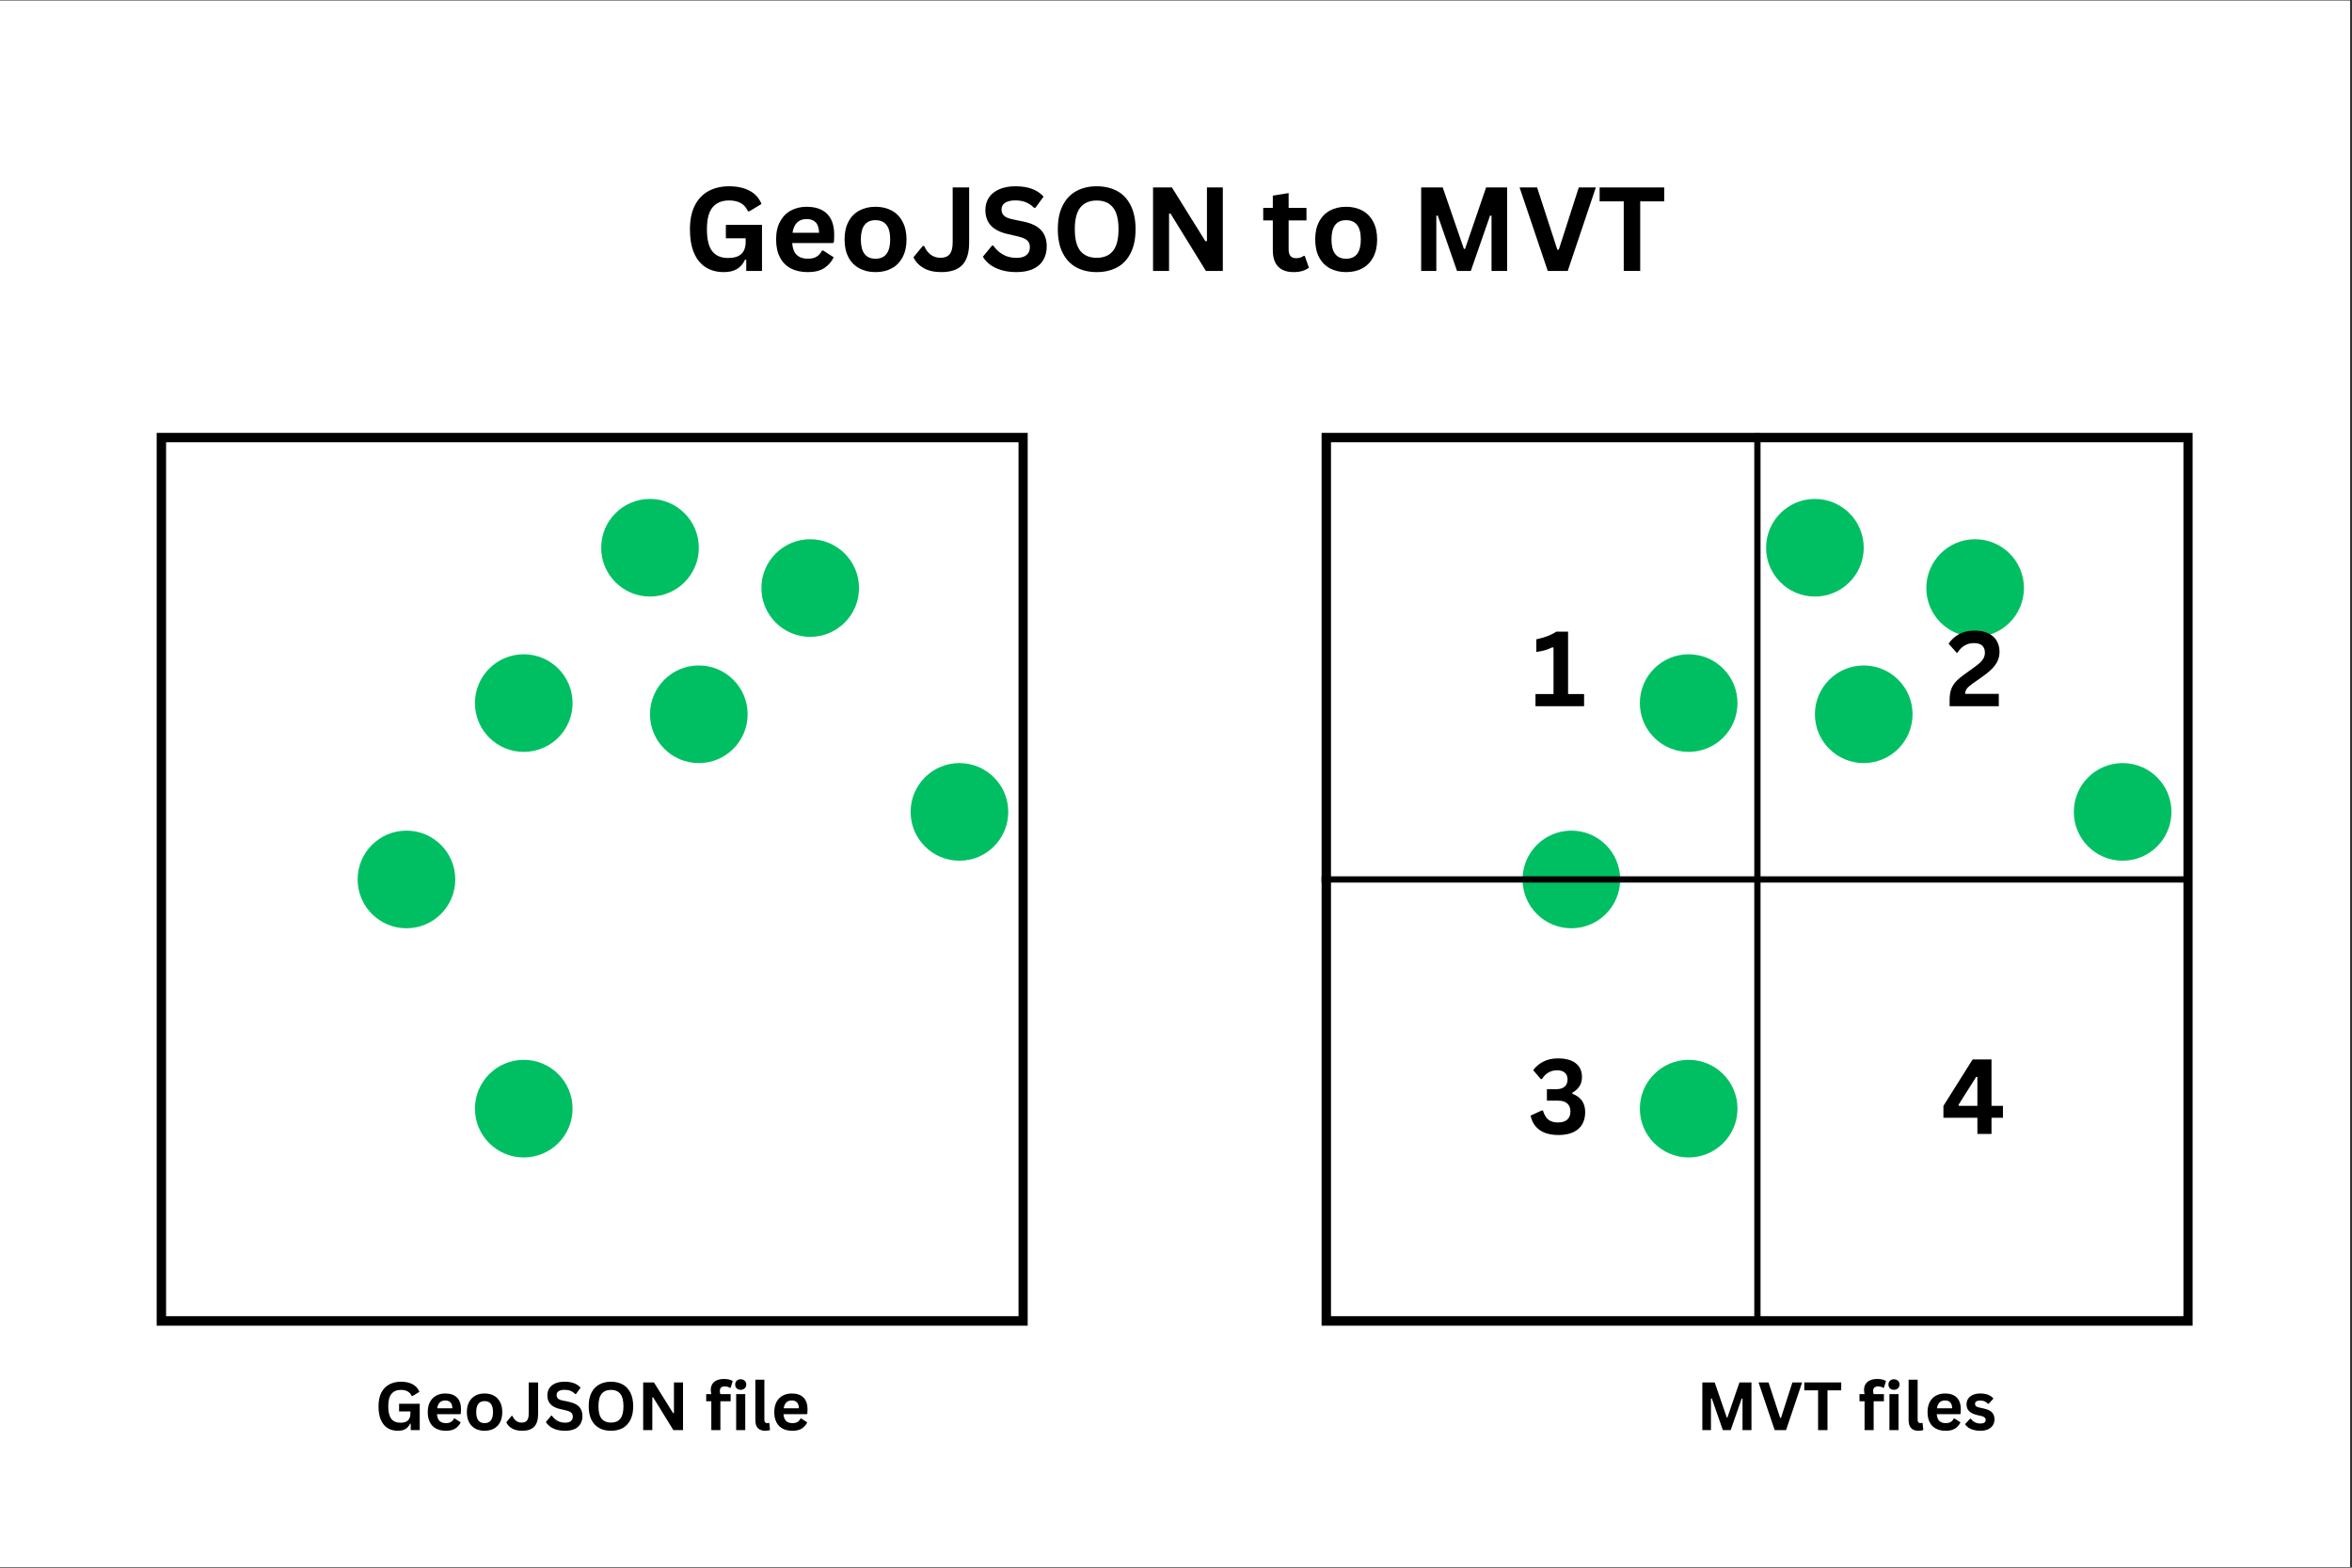 <svg xmlns="http://www.w3.org/2000/svg" xmlns:xlink="http://www.w3.org/1999/xlink" width="750" zoomAndPan="magnify" viewBox="0 0 562.5 375" height="500" preserveAspectRatio="xMidYMid meet" version="1.0"><rect x="0" y="0" width="562.5" height="375" fill="#333333" stroke="none"/><defs><g/><clipPath id="0b978404b3"><path d="M 0 0.168 L 562 0.168 L 562 374.832 L 0 374.832 Z M 0 0.168 " clip-rule="nonzero"/></clipPath><clipPath id="9278be17d7"><path d="M 37.465 103.547 L 245.934 103.547 L 245.934 317.191 L 37.465 317.191 Z M 37.465 103.547 " clip-rule="nonzero"/></clipPath><clipPath id="8fc70148d8"><path d="M 0.465 0.547 L 208.934 0.547 L 208.934 214 L 0.465 214 Z M 0.465 0.547 " clip-rule="nonzero"/></clipPath><clipPath id="67a5b48c29"><rect x="0" width="209" y="0" height="215"/></clipPath><clipPath id="59ea83e2d6"><path d="M 37.473 103.547 L 245.781 103.547 L 245.781 317.109 L 37.473 317.109 Z M 37.473 103.547 " clip-rule="nonzero"/></clipPath><clipPath id="a5f5a5c25b"><path d="M 113.586 156.508 L 136.938 156.508 L 136.938 179.859 L 113.586 179.859 Z M 113.586 156.508 " clip-rule="nonzero"/></clipPath><clipPath id="4aa7acbd2e"><path d="M 125.262 156.508 C 118.812 156.508 113.586 161.734 113.586 168.184 C 113.586 174.633 118.812 179.859 125.262 179.859 C 131.711 179.859 136.938 174.633 136.938 168.184 C 136.938 161.734 131.711 156.508 125.262 156.508 Z M 125.262 156.508 " clip-rule="nonzero"/></clipPath><clipPath id="2aabaad3a4"><path d="M 0.586 0.508 L 23.938 0.508 L 23.938 23.859 L 0.586 23.859 Z M 0.586 0.508 " clip-rule="nonzero"/></clipPath><clipPath id="f164b2eff2"><path d="M 12.262 0.508 C 5.812 0.508 0.586 5.734 0.586 12.184 C 0.586 18.633 5.812 23.859 12.262 23.859 C 18.711 23.859 23.938 18.633 23.938 12.184 C 23.938 5.734 18.711 0.508 12.262 0.508 Z M 12.262 0.508 " clip-rule="nonzero"/></clipPath><clipPath id="e0c5f70163"><rect x="0" width="24" y="0" height="24"/></clipPath><clipPath id="83d6848291"><path d="M 155.453 159.184 L 178.805 159.184 L 178.805 182.535 L 155.453 182.535 Z M 155.453 159.184 " clip-rule="nonzero"/></clipPath><clipPath id="c275d59831"><path d="M 167.129 159.184 C 160.68 159.184 155.453 164.41 155.453 170.859 C 155.453 177.309 160.68 182.535 167.129 182.535 C 173.578 182.535 178.805 177.309 178.805 170.859 C 178.805 164.41 173.578 159.184 167.129 159.184 Z M 167.129 159.184 " clip-rule="nonzero"/></clipPath><clipPath id="73d9a5cb16"><path d="M 0.453 0.184 L 23.805 0.184 L 23.805 23.535 L 0.453 23.535 Z M 0.453 0.184 " clip-rule="nonzero"/></clipPath><clipPath id="5a346ac1ba"><path d="M 12.129 0.184 C 5.68 0.184 0.453 5.41 0.453 11.859 C 0.453 18.309 5.68 23.535 12.129 23.535 C 18.578 23.535 23.805 18.309 23.805 11.859 C 23.805 5.41 18.578 0.184 12.129 0.184 Z M 12.129 0.184 " clip-rule="nonzero"/></clipPath><clipPath id="2b0390478d"><rect x="0" width="24" y="0" height="24"/></clipPath><clipPath id="87122a7065"><path d="M 85.531 198.691 L 108.883 198.691 L 108.883 222.047 L 85.531 222.047 Z M 85.531 198.691 " clip-rule="nonzero"/></clipPath><clipPath id="7f468576ff"><path d="M 97.207 198.691 C 90.758 198.691 85.531 203.922 85.531 210.367 C 85.531 216.816 90.758 222.047 97.207 222.047 C 103.656 222.047 108.883 216.816 108.883 210.367 C 108.883 203.922 103.656 198.691 97.207 198.691 Z M 97.207 198.691 " clip-rule="nonzero"/></clipPath><clipPath id="30e4f53b79"><path d="M 0.531 0.691 L 23.883 0.691 L 23.883 24.047 L 0.531 24.047 Z M 0.531 0.691 " clip-rule="nonzero"/></clipPath><clipPath id="578a000bb8"><path d="M 12.207 0.691 C 5.758 0.691 0.531 5.922 0.531 12.367 C 0.531 18.816 5.758 24.047 12.207 24.047 C 18.656 24.047 23.883 18.816 23.883 12.367 C 23.883 5.922 18.656 0.691 12.207 0.691 Z M 12.207 0.691 " clip-rule="nonzero"/></clipPath><clipPath id="88f6943de2"><rect x="0" width="24" y="0" height="25"/></clipPath><clipPath id="a7072fcf76"><path d="M 143.777 119.348 L 167.129 119.348 L 167.129 142.699 L 143.777 142.699 Z M 143.777 119.348 " clip-rule="nonzero"/></clipPath><clipPath id="7b050c31f5"><path d="M 155.453 119.348 C 149.004 119.348 143.777 124.574 143.777 131.023 C 143.777 137.473 149.004 142.699 155.453 142.699 C 161.902 142.699 167.129 137.473 167.129 131.023 C 167.129 124.574 161.902 119.348 155.453 119.348 Z M 155.453 119.348 " clip-rule="nonzero"/></clipPath><clipPath id="313cbe36c3"><path d="M 0.777 0.348 L 24.129 0.348 L 24.129 23.699 L 0.777 23.699 Z M 0.777 0.348 " clip-rule="nonzero"/></clipPath><clipPath id="1302ed839d"><path d="M 12.453 0.348 C 6.004 0.348 0.777 5.574 0.777 12.023 C 0.777 18.473 6.004 23.699 12.453 23.699 C 18.902 23.699 24.129 18.473 24.129 12.023 C 24.129 5.574 18.902 0.348 12.453 0.348 Z M 12.453 0.348 " clip-rule="nonzero"/></clipPath><clipPath id="d46b5c5a31"><rect x="0" width="25" y="0" height="24"/></clipPath><clipPath id="a0b25a6863"><path d="M 182.094 128.988 L 205.445 128.988 L 205.445 152.344 L 182.094 152.344 Z M 182.094 128.988 " clip-rule="nonzero"/></clipPath><clipPath id="7821bbfbab"><path d="M 193.77 128.988 C 187.32 128.988 182.094 134.219 182.094 140.668 C 182.094 147.113 187.32 152.344 193.77 152.344 C 200.215 152.344 205.445 147.113 205.445 140.668 C 205.445 134.219 200.215 128.988 193.77 128.988 Z M 193.77 128.988 " clip-rule="nonzero"/></clipPath><clipPath id="18b797df74"><path d="M 0.094 0.988 L 23.445 0.988 L 23.445 24.344 L 0.094 24.344 Z M 0.094 0.988 " clip-rule="nonzero"/></clipPath><clipPath id="686b4cc0d1"><path d="M 11.77 0.988 C 5.32 0.988 0.094 6.219 0.094 12.668 C 0.094 19.113 5.32 24.344 11.77 24.344 C 18.215 24.344 23.445 19.113 23.445 12.668 C 23.445 6.219 18.215 0.988 11.77 0.988 Z M 11.77 0.988 " clip-rule="nonzero"/></clipPath><clipPath id="b555b3224f"><rect x="0" width="24" y="0" height="25"/></clipPath><clipPath id="1433a1cccf"><path d="M 217.781 182.535 L 241.133 182.535 L 241.133 205.887 L 217.781 205.887 Z M 217.781 182.535 " clip-rule="nonzero"/></clipPath><clipPath id="eee35ac63d"><path d="M 229.457 182.535 C 223.008 182.535 217.781 187.762 217.781 194.211 C 217.781 200.66 223.008 205.887 229.457 205.887 C 235.902 205.887 241.133 200.66 241.133 194.211 C 241.133 187.762 235.902 182.535 229.457 182.535 Z M 229.457 182.535 " clip-rule="nonzero"/></clipPath><clipPath id="941235261d"><path d="M 0.781 0.535 L 24.133 0.535 L 24.133 23.887 L 0.781 23.887 Z M 0.781 0.535 " clip-rule="nonzero"/></clipPath><clipPath id="b11d32b270"><path d="M 12.457 0.535 C 6.008 0.535 0.781 5.762 0.781 12.211 C 0.781 18.66 6.008 23.887 12.457 23.887 C 18.902 23.887 24.133 18.66 24.133 12.211 C 24.133 5.762 18.902 0.535 12.457 0.535 Z M 12.457 0.535 " clip-rule="nonzero"/></clipPath><clipPath id="2fef1e9bca"><rect x="0" width="25" y="0" height="24"/></clipPath><clipPath id="fe00dcba65"><path d="M 113.586 253.52 L 136.938 253.52 L 136.938 276.871 L 113.586 276.871 Z M 113.586 253.52 " clip-rule="nonzero"/></clipPath><clipPath id="7fd1ac5c06"><path d="M 125.262 253.52 C 118.812 253.52 113.586 258.746 113.586 265.195 C 113.586 271.641 118.812 276.871 125.262 276.871 C 131.711 276.871 136.938 271.641 136.938 265.195 C 136.938 258.746 131.711 253.52 125.262 253.52 Z M 125.262 253.52 " clip-rule="nonzero"/></clipPath><clipPath id="20caafd7b0"><path d="M 0.586 0.52 L 23.938 0.52 L 23.938 23.871 L 0.586 23.871 Z M 0.586 0.52 " clip-rule="nonzero"/></clipPath><clipPath id="4de1082daa"><path d="M 12.262 0.52 C 5.812 0.52 0.586 5.746 0.586 12.195 C 0.586 18.641 5.812 23.871 12.262 23.871 C 18.711 23.871 23.938 18.641 23.938 12.195 C 23.938 5.746 18.711 0.52 12.262 0.52 Z M 12.262 0.52 " clip-rule="nonzero"/></clipPath><clipPath id="5f6b21de6a"><rect x="0" width="24" y="0" height="24"/></clipPath><clipPath id="799242db5f"><path d="M 316.066 103.547 L 524.535 103.547 L 524.535 317.191 L 316.066 317.191 Z M 316.066 103.547 " clip-rule="nonzero"/></clipPath><clipPath id="cb98793d45"><path d="M 0.066 0.547 L 208.535 0.547 L 208.535 214 L 0.066 214 Z M 0.066 0.547 " clip-rule="nonzero"/></clipPath><clipPath id="0985ad168e"><rect x="0" width="209" y="0" height="215"/></clipPath><clipPath id="3682562569"><path d="M 316.07 103.547 L 524.379 103.547 L 524.379 317.109 L 316.07 317.109 Z M 316.07 103.547 " clip-rule="nonzero"/></clipPath><clipPath id="19a772d9db"><path d="M 392.184 156.508 L 415.535 156.508 L 415.535 179.859 L 392.184 179.859 Z M 392.184 156.508 " clip-rule="nonzero"/></clipPath><clipPath id="ef80406cc8"><path d="M 403.859 156.508 C 397.414 156.508 392.184 161.734 392.184 168.184 C 392.184 174.633 397.414 179.859 403.859 179.859 C 410.309 179.859 415.535 174.633 415.535 168.184 C 415.535 161.734 410.309 156.508 403.859 156.508 Z M 403.859 156.508 " clip-rule="nonzero"/></clipPath><clipPath id="e912e00e1b"><path d="M 0.184 0.508 L 23.535 0.508 L 23.535 23.859 L 0.184 23.859 Z M 0.184 0.508 " clip-rule="nonzero"/></clipPath><clipPath id="ba95d4bdf8"><path d="M 11.859 0.508 C 5.414 0.508 0.184 5.734 0.184 12.184 C 0.184 18.633 5.414 23.859 11.859 23.859 C 18.309 23.859 23.535 18.633 23.535 12.184 C 23.535 5.734 18.309 0.508 11.859 0.508 Z M 11.859 0.508 " clip-rule="nonzero"/></clipPath><clipPath id="a3d841bc19"><rect x="0" width="24" y="0" height="24"/></clipPath><clipPath id="92b4d0935f"><path d="M 434.051 159.184 L 457.406 159.184 L 457.406 182.535 L 434.051 182.535 Z M 434.051 159.184 " clip-rule="nonzero"/></clipPath><clipPath id="4d6d46a49d"><path d="M 445.727 159.184 C 439.281 159.184 434.051 164.41 434.051 170.859 C 434.051 177.309 439.281 182.535 445.727 182.535 C 452.176 182.535 457.406 177.309 457.406 170.859 C 457.406 164.41 452.176 159.184 445.727 159.184 Z M 445.727 159.184 " clip-rule="nonzero"/></clipPath><clipPath id="2e1d6d7524"><path d="M 0.051 0.184 L 23.406 0.184 L 23.406 23.535 L 0.051 23.535 Z M 0.051 0.184 " clip-rule="nonzero"/></clipPath><clipPath id="8a018c4a9b"><path d="M 11.727 0.184 C 5.281 0.184 0.051 5.41 0.051 11.859 C 0.051 18.309 5.281 23.535 11.727 23.535 C 18.176 23.535 23.406 18.309 23.406 11.859 C 23.406 5.41 18.176 0.184 11.727 0.184 Z M 11.727 0.184 " clip-rule="nonzero"/></clipPath><clipPath id="719db959a2"><rect x="0" width="24" y="0" height="24"/></clipPath><clipPath id="7d0f052038"><path d="M 364.129 198.691 L 387.48 198.691 L 387.48 222.047 L 364.129 222.047 Z M 364.129 198.691 " clip-rule="nonzero"/></clipPath><clipPath id="a56bf34ca4"><path d="M 375.805 198.691 C 369.355 198.691 364.129 203.922 364.129 210.367 C 364.129 216.816 369.355 222.047 375.805 222.047 C 382.254 222.047 387.48 216.816 387.48 210.367 C 387.48 203.922 382.254 198.691 375.805 198.691 Z M 375.805 198.691 " clip-rule="nonzero"/></clipPath><clipPath id="ca5b77ba5b"><path d="M 0.129 0.691 L 23.48 0.691 L 23.48 24.047 L 0.129 24.047 Z M 0.129 0.691 " clip-rule="nonzero"/></clipPath><clipPath id="c3bcdb2a16"><path d="M 11.805 0.691 C 5.355 0.691 0.129 5.922 0.129 12.367 C 0.129 18.816 5.355 24.047 11.805 24.047 C 18.254 24.047 23.48 18.816 23.48 12.367 C 23.48 5.922 18.254 0.691 11.805 0.691 Z M 11.805 0.691 " clip-rule="nonzero"/></clipPath><clipPath id="95074be21f"><rect x="0" width="24" y="0" height="25"/></clipPath><clipPath id="0a7b275ffe"><path d="M 422.375 119.348 L 445.727 119.348 L 445.727 142.699 L 422.375 142.699 Z M 422.375 119.348 " clip-rule="nonzero"/></clipPath><clipPath id="2ed785aabb"><path d="M 434.051 119.348 C 427.605 119.348 422.375 124.574 422.375 131.023 C 422.375 137.473 427.605 142.699 434.051 142.699 C 440.5 142.699 445.727 137.473 445.727 131.023 C 445.727 124.574 440.5 119.348 434.051 119.348 Z M 434.051 119.348 " clip-rule="nonzero"/></clipPath><clipPath id="d0f00aafa0"><path d="M 0.375 0.348 L 23.727 0.348 L 23.727 23.699 L 0.375 23.699 Z M 0.375 0.348 " clip-rule="nonzero"/></clipPath><clipPath id="2d6367c9e4"><path d="M 12.051 0.348 C 5.605 0.348 0.375 5.574 0.375 12.023 C 0.375 18.473 5.605 23.699 12.051 23.699 C 18.5 23.699 23.727 18.473 23.727 12.023 C 23.727 5.574 18.5 0.348 12.051 0.348 Z M 12.051 0.348 " clip-rule="nonzero"/></clipPath><clipPath id="321d2b92b8"><rect x="0" width="24" y="0" height="24"/></clipPath><clipPath id="90423464bc"><path d="M 460.691 128.988 L 484.043 128.988 L 484.043 152.344 L 460.691 152.344 Z M 460.691 128.988 " clip-rule="nonzero"/></clipPath><clipPath id="49555712e9"><path d="M 472.367 128.988 C 465.918 128.988 460.691 134.219 460.691 140.668 C 460.691 147.113 465.918 152.344 472.367 152.344 C 478.816 152.344 484.043 147.113 484.043 140.668 C 484.043 134.219 478.816 128.988 472.367 128.988 Z M 472.367 128.988 " clip-rule="nonzero"/></clipPath><clipPath id="3690ed8d55"><path d="M 0.691 0.988 L 24.043 0.988 L 24.043 24.344 L 0.691 24.344 Z M 0.691 0.988 " clip-rule="nonzero"/></clipPath><clipPath id="6119a1426a"><path d="M 12.367 0.988 C 5.918 0.988 0.691 6.219 0.691 12.668 C 0.691 19.113 5.918 24.344 12.367 24.344 C 18.816 24.344 24.043 19.113 24.043 12.668 C 24.043 6.219 18.816 0.988 12.367 0.988 Z M 12.367 0.988 " clip-rule="nonzero"/></clipPath><clipPath id="775c687069"><rect x="0" width="25" y="0" height="25"/></clipPath><clipPath id="b89150b3a2"><path d="M 495.969 182.535 L 519.32 182.535 L 519.32 205.887 L 495.969 205.887 Z M 495.969 182.535 " clip-rule="nonzero"/></clipPath><clipPath id="b807b79459"><path d="M 507.645 182.535 C 501.195 182.535 495.969 187.762 495.969 194.211 C 495.969 200.66 501.195 205.887 507.645 205.887 C 514.094 205.887 519.32 200.66 519.32 194.211 C 519.32 187.762 514.094 182.535 507.645 182.535 Z M 507.645 182.535 " clip-rule="nonzero"/></clipPath><clipPath id="bd69b90cc2"><path d="M 0.969 0.535 L 24.32 0.535 L 24.32 23.887 L 0.969 23.887 Z M 0.969 0.535 " clip-rule="nonzero"/></clipPath><clipPath id="e716c8e4ef"><path d="M 12.645 0.535 C 6.195 0.535 0.969 5.762 0.969 12.211 C 0.969 18.66 6.195 23.887 12.645 23.887 C 19.094 23.887 24.32 18.66 24.32 12.211 C 24.32 5.762 19.094 0.535 12.645 0.535 Z M 12.645 0.535 " clip-rule="nonzero"/></clipPath><clipPath id="a3db7b5178"><rect x="0" width="25" y="0" height="24"/></clipPath><clipPath id="ed67195431"><path d="M 392.184 253.52 L 415.535 253.52 L 415.535 276.871 L 392.184 276.871 Z M 392.184 253.52 " clip-rule="nonzero"/></clipPath><clipPath id="9e7a51d734"><path d="M 403.859 253.52 C 397.414 253.52 392.184 258.746 392.184 265.195 C 392.184 271.641 397.414 276.871 403.859 276.871 C 410.309 276.871 415.535 271.641 415.535 265.195 C 415.535 258.746 410.309 253.52 403.859 253.52 Z M 403.859 253.52 " clip-rule="nonzero"/></clipPath><clipPath id="2857816602"><path d="M 0.184 0.52 L 23.535 0.52 L 23.535 23.871 L 0.184 23.871 Z M 0.184 0.52 " clip-rule="nonzero"/></clipPath><clipPath id="6e36a913ee"><path d="M 11.859 0.52 C 5.414 0.52 0.184 5.746 0.184 12.195 C 0.184 18.641 5.414 23.871 11.859 23.871 C 18.309 23.871 23.535 18.641 23.535 12.195 C 23.535 5.746 18.309 0.52 11.859 0.52 Z M 11.859 0.52 " clip-rule="nonzero"/></clipPath><clipPath id="da0bf3f0aa"><rect x="0" width="24" y="0" height="24"/></clipPath></defs><g clip-path="url(#0b978404b3)"><path fill="#ffffff" d="M 0 0.168 L 562 0.168 L 562 374.832 L 0 374.832 Z M 0 0.168 " fill-opacity="1" fill-rule="nonzero"/><path fill="#ffffff" d="M 0 0.168 L 562 0.168 L 562 374.832 L 0 374.832 Z M 0 0.168 " fill-opacity="1" fill-rule="nonzero"/></g><g clip-path="url(#9278be17d7)"><g transform="matrix(1, 0, 0, 1, 37, 103)"><g clip-path="url(#67a5b48c29)"><g clip-path="url(#8fc70148d8)"><path fill="#ffffff" d="M 0.465 0.547 L 208.934 0.547 L 208.934 213.902 L 0.465 213.902 Z M 0.465 0.547 " fill-opacity="1" fill-rule="nonzero"/></g></g></g></g><g clip-path="url(#59ea83e2d6)"><path stroke-linecap="butt" transform="matrix(0.749, 0, 0, 0.749, 37.471, 103.548)" fill="none" stroke-linejoin="miter" d="M 0.002 -0.002 L 278.192 -0.002 L 278.192 285.095 L 0.002 285.095 Z M 0.002 -0.002 " stroke="#000000" stroke-width="6" stroke-opacity="1" stroke-miterlimit="4"/></g><g fill="#000000" fill-opacity="1"><g transform="translate(405.644, 342.093)"><g><path d="M 3.547 0 L 1.484 0 L 1.484 -11.406 L 4.438 -11.406 L 7.328 -3.016 L 7.484 -3.016 L 10.359 -11.406 L 13.234 -11.406 L 13.234 0 L 11.094 0 L 11.094 -7.547 L 10.906 -7.578 L 8.266 0 L 6.391 0 L 3.75 -7.578 L 3.547 -7.547 Z M 3.547 0 "/></g></g></g><g fill="#000000" fill-opacity="1"><g transform="translate(420.369, 342.093)"><g><path d="M 6.781 0 L 4.062 0 L 0.203 -11.406 L 2.594 -11.406 L 5.375 -2.906 L 5.562 -2.906 L 8.297 -11.406 L 10.625 -11.406 Z M 6.781 0 "/></g></g></g><g fill="#000000" fill-opacity="1"><g transform="translate(431.201, 342.093)"><g><path d="M 9.141 -11.406 L 9.141 -9.516 L 5.859 -9.516 L 5.859 0 L 3.609 0 L 3.609 -9.516 L 0.312 -9.516 L 0.312 -11.406 Z M 9.141 -11.406 "/></g></g></g><g fill="#000000" fill-opacity="1"><g transform="translate(440.659, 342.093)"><g/></g></g><g fill="#000000" fill-opacity="1"><g transform="translate(444.428, 342.093)"><g><path d="M 1.5 0 L 1.5 -6.906 L 0.281 -6.906 L 0.281 -8.609 L 1.5 -8.609 C 1.414 -8.973 1.375 -9.316 1.375 -9.641 C 1.375 -10.18 1.5 -10.645 1.75 -11.031 C 2 -11.426 2.359 -11.723 2.828 -11.922 C 3.297 -12.129 3.852 -12.234 4.5 -12.234 C 5.445 -12.234 6.156 -12.066 6.625 -11.734 L 6.125 -10.141 L 5.953 -10.109 C 5.629 -10.336 5.219 -10.453 4.719 -10.453 C 4.32 -10.453 4.023 -10.359 3.828 -10.172 C 3.641 -9.984 3.547 -9.723 3.547 -9.391 C 3.547 -9.254 3.551 -9.125 3.562 -9 C 3.582 -8.883 3.617 -8.754 3.672 -8.609 L 6.125 -8.609 L 6.125 -6.906 L 3.672 -6.906 L 3.672 0 Z M 1.5 0 "/></g></g></g><g fill="#000000" fill-opacity="1"><g transform="translate(450.639, 342.093)"><g><path d="M 2.312 -9.641 C 1.926 -9.641 1.609 -9.754 1.359 -9.984 C 1.117 -10.223 1 -10.531 1 -10.906 C 1 -11.281 1.117 -11.582 1.359 -11.812 C 1.609 -12.051 1.926 -12.172 2.312 -12.172 C 2.57 -12.172 2.801 -12.113 3 -12 C 3.207 -11.895 3.367 -11.75 3.484 -11.562 C 3.598 -11.375 3.656 -11.156 3.656 -10.906 C 3.656 -10.664 3.598 -10.445 3.484 -10.25 C 3.367 -10.062 3.207 -9.91 3 -9.797 C 2.801 -9.691 2.57 -9.641 2.312 -9.641 Z M 1.234 0 L 1.234 -8.609 L 3.406 -8.609 L 3.406 0 Z M 1.234 0 "/></g></g></g><g fill="#000000" fill-opacity="1"><g transform="translate(455.275, 342.093)"><g><path d="M 3.578 0.156 C 2.797 0.156 2.203 -0.051 1.797 -0.469 C 1.391 -0.883 1.188 -1.52 1.188 -2.375 L 1.188 -12.062 L 3.344 -12.062 L 3.344 -2.453 C 3.344 -1.93 3.562 -1.672 4 -1.672 C 4.125 -1.672 4.258 -1.691 4.406 -1.734 L 4.516 -1.703 L 4.703 -0.031 C 4.586 0.02 4.43 0.062 4.234 0.094 C 4.035 0.133 3.816 0.156 3.578 0.156 Z M 3.578 0.156 "/></g></g></g><g fill="#000000" fill-opacity="1"><g transform="translate(460.222, 342.093)"><g><path d="M 8.5 -3.812 L 2.969 -3.812 C 3.031 -3.062 3.242 -2.516 3.609 -2.172 C 3.973 -1.836 4.473 -1.672 5.109 -1.672 C 5.598 -1.672 5.992 -1.758 6.297 -1.938 C 6.609 -2.125 6.859 -2.406 7.047 -2.781 L 7.219 -2.781 L 8.641 -1.859 C 8.359 -1.254 7.938 -0.766 7.375 -0.391 C 6.812 -0.023 6.055 0.156 5.109 0.156 C 4.211 0.156 3.441 -0.008 2.797 -0.344 C 2.148 -0.676 1.648 -1.176 1.297 -1.844 C 0.941 -2.52 0.766 -3.336 0.766 -4.297 C 0.766 -5.273 0.945 -6.098 1.312 -6.766 C 1.688 -7.441 2.188 -7.941 2.812 -8.266 C 3.445 -8.598 4.16 -8.766 4.953 -8.766 C 6.172 -8.766 7.102 -8.441 7.75 -7.797 C 8.395 -7.16 8.719 -6.219 8.719 -4.969 C 8.719 -4.508 8.703 -4.156 8.672 -3.906 Z M 6.656 -5.219 C 6.633 -5.875 6.477 -6.348 6.188 -6.641 C 5.906 -6.941 5.492 -7.094 4.953 -7.094 C 3.859 -7.094 3.211 -6.469 3.016 -5.219 Z M 6.656 -5.219 "/></g></g></g><g fill="#000000" fill-opacity="1"><g transform="translate(469.579, 342.093)"><g><path d="M 4.031 0.156 C 3.438 0.156 2.895 0.086 2.406 -0.047 C 1.914 -0.18 1.5 -0.367 1.156 -0.609 C 0.812 -0.848 0.555 -1.125 0.391 -1.438 L 1.594 -2.734 L 1.75 -2.734 C 2.039 -2.348 2.379 -2.055 2.766 -1.859 C 3.16 -1.672 3.586 -1.578 4.047 -1.578 C 4.461 -1.578 4.773 -1.648 4.984 -1.797 C 5.203 -1.953 5.312 -2.172 5.312 -2.453 C 5.312 -2.672 5.234 -2.852 5.078 -3 C 4.93 -3.156 4.688 -3.273 4.344 -3.359 L 3.203 -3.625 C 2.348 -3.832 1.723 -4.145 1.328 -4.562 C 0.93 -4.977 0.734 -5.508 0.734 -6.156 C 0.734 -6.695 0.867 -7.16 1.141 -7.547 C 1.422 -7.941 1.805 -8.242 2.297 -8.453 C 2.797 -8.66 3.379 -8.766 4.047 -8.766 C 4.816 -8.766 5.457 -8.648 5.969 -8.422 C 6.477 -8.203 6.879 -7.91 7.172 -7.547 L 6.016 -6.297 L 5.859 -6.297 C 5.617 -6.566 5.348 -6.766 5.047 -6.891 C 4.742 -7.016 4.41 -7.078 4.047 -7.078 C 3.191 -7.078 2.766 -6.812 2.766 -6.281 C 2.766 -6.051 2.844 -5.863 3 -5.719 C 3.156 -5.582 3.438 -5.473 3.844 -5.391 L 4.906 -5.156 C 5.781 -4.969 6.414 -4.664 6.812 -4.25 C 7.219 -3.832 7.422 -3.273 7.422 -2.578 C 7.422 -2.035 7.285 -1.555 7.016 -1.141 C 6.742 -0.723 6.352 -0.398 5.844 -0.172 C 5.332 0.047 4.727 0.156 4.031 0.156 Z M 4.031 0.156 "/></g></g></g><g fill="#000000" fill-opacity="1"><g transform="translate(89.634, 342.093)"><g><path d="M 5.547 0.156 C 4.586 0.156 3.758 -0.055 3.062 -0.484 C 2.375 -0.922 1.836 -1.578 1.453 -2.453 C 1.078 -3.328 0.891 -4.41 0.891 -5.703 C 0.891 -7.004 1.113 -8.094 1.562 -8.969 C 2.02 -9.844 2.648 -10.492 3.453 -10.922 C 4.266 -11.359 5.203 -11.578 6.266 -11.578 C 7.359 -11.578 8.285 -11.375 9.047 -10.969 C 9.816 -10.562 10.359 -9.957 10.672 -9.156 L 9.031 -8.156 L 8.828 -8.156 C 8.598 -8.664 8.27 -9.035 7.844 -9.266 C 7.426 -9.504 6.898 -9.625 6.266 -9.625 C 5.273 -9.625 4.52 -9.312 4 -8.688 C 3.477 -8.07 3.219 -7.078 3.219 -5.703 C 3.219 -4.328 3.461 -3.328 3.953 -2.703 C 4.441 -2.078 5.16 -1.766 6.109 -1.766 C 6.93 -1.766 7.535 -1.945 7.922 -2.312 C 8.316 -2.688 8.516 -3.238 8.516 -3.969 L 8.516 -4.469 L 5.812 -4.469 L 5.812 -6.297 L 10.75 -6.297 L 10.75 0 L 8.594 0 L 8.594 -1.531 L 8.438 -1.547 C 8.195 -1.004 7.836 -0.582 7.359 -0.281 C 6.891 0.008 6.285 0.156 5.547 0.156 Z M 5.547 0.156 "/></g></g></g><g fill="#000000" fill-opacity="1"><g transform="translate(101.535, 342.093)"><g><path d="M 8.5 -3.812 L 2.969 -3.812 C 3.031 -3.062 3.242 -2.516 3.609 -2.172 C 3.973 -1.836 4.473 -1.672 5.109 -1.672 C 5.598 -1.672 5.992 -1.758 6.297 -1.938 C 6.609 -2.125 6.859 -2.406 7.047 -2.781 L 7.219 -2.781 L 8.641 -1.859 C 8.359 -1.254 7.938 -0.766 7.375 -0.391 C 6.812 -0.023 6.055 0.156 5.109 0.156 C 4.211 0.156 3.441 -0.008 2.797 -0.344 C 2.148 -0.676 1.648 -1.176 1.297 -1.844 C 0.941 -2.52 0.766 -3.336 0.766 -4.297 C 0.766 -5.273 0.945 -6.098 1.312 -6.766 C 1.688 -7.441 2.188 -7.941 2.812 -8.266 C 3.445 -8.598 4.16 -8.766 4.953 -8.766 C 6.172 -8.766 7.102 -8.441 7.75 -7.797 C 8.395 -7.16 8.719 -6.219 8.719 -4.969 C 8.719 -4.508 8.703 -4.156 8.672 -3.906 Z M 6.656 -5.219 C 6.633 -5.875 6.477 -6.348 6.188 -6.641 C 5.906 -6.941 5.492 -7.094 4.953 -7.094 C 3.859 -7.094 3.211 -6.469 3.016 -5.219 Z M 6.656 -5.219 "/></g></g></g><g fill="#000000" fill-opacity="1"><g transform="translate(110.891, 342.093)"><g><path d="M 5 0.156 C 4.156 0.156 3.414 -0.016 2.781 -0.359 C 2.145 -0.703 1.648 -1.207 1.297 -1.875 C 0.941 -2.539 0.766 -3.348 0.766 -4.297 C 0.766 -5.242 0.941 -6.051 1.297 -6.719 C 1.648 -7.395 2.145 -7.906 2.781 -8.25 C 3.414 -8.594 4.156 -8.766 5 -8.766 C 5.844 -8.766 6.582 -8.594 7.219 -8.25 C 7.852 -7.906 8.348 -7.395 8.703 -6.719 C 9.055 -6.051 9.234 -5.242 9.234 -4.297 C 9.234 -3.348 9.055 -2.539 8.703 -1.875 C 8.348 -1.207 7.852 -0.703 7.219 -0.359 C 6.582 -0.016 5.844 0.156 5 0.156 Z M 5 -1.672 C 6.344 -1.672 7.016 -2.547 7.016 -4.297 C 7.016 -5.211 6.844 -5.879 6.5 -6.297 C 6.156 -6.723 5.656 -6.938 5 -6.938 C 3.664 -6.938 3 -6.055 3 -4.297 C 3 -2.547 3.664 -1.672 5 -1.672 Z M 5 -1.672 "/></g></g></g><g fill="#000000" fill-opacity="1"><g transform="translate(120.895, 342.093)"><g><path d="M 4 0.156 C 3.031 0.156 2.223 -0.023 1.578 -0.391 C 0.941 -0.754 0.477 -1.242 0.188 -1.859 L 1.453 -3.406 L 1.656 -3.406 C 1.863 -2.906 2.156 -2.508 2.531 -2.219 C 2.914 -1.938 3.363 -1.797 3.875 -1.797 C 4.438 -1.797 4.852 -1.957 5.125 -2.281 C 5.406 -2.613 5.547 -3.156 5.547 -3.906 L 5.547 -11.406 L 7.797 -11.406 L 7.797 -3.859 C 7.797 -2.484 7.484 -1.469 6.859 -0.812 C 6.234 -0.164 5.281 0.156 4 0.156 Z M 4 0.156 "/></g></g></g><g fill="#000000" fill-opacity="1"><g transform="translate(130.104, 342.093)"><g><path d="M 5.062 0.156 C 4.27 0.156 3.562 0.062 2.938 -0.125 C 2.32 -0.32 1.805 -0.578 1.391 -0.891 C 0.984 -1.211 0.672 -1.562 0.453 -1.938 L 1.703 -3.453 L 1.891 -3.453 C 2.234 -2.941 2.672 -2.535 3.203 -2.234 C 3.734 -1.93 4.352 -1.781 5.062 -1.781 C 5.664 -1.781 6.117 -1.906 6.422 -2.156 C 6.734 -2.414 6.891 -2.77 6.891 -3.219 C 6.891 -3.488 6.836 -3.711 6.734 -3.891 C 6.641 -4.078 6.477 -4.234 6.25 -4.359 C 6.02 -4.492 5.707 -4.609 5.312 -4.703 L 3.844 -5.047 C 2.82 -5.273 2.055 -5.66 1.547 -6.203 C 1.047 -6.754 0.797 -7.461 0.797 -8.328 C 0.797 -8.973 0.957 -9.539 1.281 -10.031 C 1.602 -10.52 2.07 -10.898 2.688 -11.172 C 3.312 -11.441 4.051 -11.578 4.906 -11.578 C 5.789 -11.578 6.547 -11.457 7.172 -11.219 C 7.797 -10.988 8.32 -10.633 8.75 -10.156 L 7.641 -8.625 L 7.453 -8.625 C 7.129 -8.969 6.758 -9.223 6.344 -9.391 C 5.926 -9.555 5.445 -9.641 4.906 -9.641 C 4.289 -9.641 3.82 -9.531 3.5 -9.312 C 3.176 -9.094 3.016 -8.789 3.016 -8.406 C 3.016 -8.051 3.125 -7.766 3.344 -7.547 C 3.57 -7.336 3.969 -7.176 4.531 -7.062 L 6.031 -6.75 C 7.133 -6.508 7.938 -6.109 8.438 -5.547 C 8.938 -4.992 9.188 -4.266 9.188 -3.359 C 9.188 -2.648 9.031 -2.031 8.719 -1.5 C 8.414 -0.969 7.953 -0.555 7.328 -0.266 C 6.711 0.016 5.957 0.156 5.062 0.156 Z M 5.062 0.156 "/></g></g></g><g fill="#000000" fill-opacity="1"><g transform="translate(139.905, 342.093)"><g><path d="M 6.219 0.156 C 5.176 0.156 4.254 -0.051 3.453 -0.469 C 2.648 -0.895 2.02 -1.547 1.562 -2.422 C 1.113 -3.305 0.891 -4.398 0.891 -5.703 C 0.891 -7.016 1.113 -8.109 1.562 -8.984 C 2.02 -9.859 2.648 -10.508 3.453 -10.938 C 4.254 -11.363 5.176 -11.578 6.219 -11.578 C 7.27 -11.578 8.191 -11.363 8.984 -10.938 C 9.773 -10.508 10.395 -9.859 10.844 -8.984 C 11.301 -8.109 11.531 -7.016 11.531 -5.703 C 11.531 -4.398 11.301 -3.305 10.844 -2.422 C 10.395 -1.547 9.773 -0.895 8.984 -0.469 C 8.191 -0.051 7.27 0.156 6.219 0.156 Z M 6.219 -1.797 C 7.188 -1.797 7.926 -2.102 8.438 -2.719 C 8.945 -3.344 9.203 -4.336 9.203 -5.703 C 9.203 -7.066 8.945 -8.062 8.438 -8.688 C 7.926 -9.312 7.188 -9.625 6.219 -9.625 C 5.25 -9.625 4.504 -9.312 3.984 -8.688 C 3.473 -8.062 3.219 -7.066 3.219 -5.703 C 3.219 -4.336 3.473 -3.344 3.984 -2.719 C 4.504 -2.102 5.25 -1.797 6.219 -1.797 Z M 6.219 -1.797 "/></g></g></g><g fill="#000000" fill-opacity="1"><g transform="translate(152.336, 342.093)"><g><path d="M 3.672 0 L 1.484 0 L 1.484 -11.406 L 4.062 -11.406 L 8.641 -4.062 L 8.844 -4.094 L 8.844 -11.406 L 11.016 -11.406 L 11.016 0 L 8.703 0 L 3.859 -7.859 L 3.672 -7.828 Z M 3.672 0 "/></g></g></g><g fill="#000000" fill-opacity="1"><g transform="translate(164.846, 342.093)"><g/></g></g><g fill="#000000" fill-opacity="1"><g transform="translate(168.615, 342.093)"><g><path d="M 1.5 0 L 1.5 -6.906 L 0.281 -6.906 L 0.281 -8.609 L 1.5 -8.609 C 1.414 -8.973 1.375 -9.316 1.375 -9.641 C 1.375 -10.18 1.5 -10.645 1.75 -11.031 C 2 -11.426 2.359 -11.723 2.828 -11.922 C 3.297 -12.129 3.852 -12.234 4.5 -12.234 C 5.445 -12.234 6.156 -12.066 6.625 -11.734 L 6.125 -10.141 L 5.953 -10.109 C 5.629 -10.336 5.219 -10.453 4.719 -10.453 C 4.32 -10.453 4.023 -10.359 3.828 -10.172 C 3.641 -9.984 3.547 -9.723 3.547 -9.391 C 3.547 -9.254 3.551 -9.125 3.562 -9 C 3.582 -8.883 3.617 -8.754 3.672 -8.609 L 6.125 -8.609 L 6.125 -6.906 L 3.672 -6.906 L 3.672 0 Z M 1.5 0 "/></g></g></g><g fill="#000000" fill-opacity="1"><g transform="translate(174.826, 342.093)"><g><path d="M 2.312 -9.641 C 1.926 -9.641 1.609 -9.754 1.359 -9.984 C 1.117 -10.223 1 -10.531 1 -10.906 C 1 -11.281 1.117 -11.582 1.359 -11.812 C 1.609 -12.051 1.926 -12.172 2.312 -12.172 C 2.57 -12.172 2.801 -12.113 3 -12 C 3.207 -11.895 3.367 -11.75 3.484 -11.562 C 3.598 -11.375 3.656 -11.156 3.656 -10.906 C 3.656 -10.664 3.598 -10.445 3.484 -10.25 C 3.367 -10.062 3.207 -9.91 3 -9.797 C 2.801 -9.691 2.57 -9.641 2.312 -9.641 Z M 1.234 0 L 1.234 -8.609 L 3.406 -8.609 L 3.406 0 Z M 1.234 0 "/></g></g></g><g fill="#000000" fill-opacity="1"><g transform="translate(179.462, 342.093)"><g><path d="M 3.578 0.156 C 2.797 0.156 2.203 -0.051 1.797 -0.469 C 1.391 -0.883 1.188 -1.52 1.188 -2.375 L 1.188 -12.062 L 3.344 -12.062 L 3.344 -2.453 C 3.344 -1.93 3.562 -1.672 4 -1.672 C 4.125 -1.672 4.258 -1.691 4.406 -1.734 L 4.516 -1.703 L 4.703 -0.031 C 4.586 0.02 4.43 0.062 4.234 0.094 C 4.035 0.133 3.816 0.156 3.578 0.156 Z M 3.578 0.156 "/></g></g></g><g fill="#000000" fill-opacity="1"><g transform="translate(184.409, 342.093)"><g><path d="M 8.5 -3.812 L 2.969 -3.812 C 3.031 -3.062 3.242 -2.516 3.609 -2.172 C 3.973 -1.836 4.473 -1.672 5.109 -1.672 C 5.598 -1.672 5.992 -1.758 6.297 -1.938 C 6.609 -2.125 6.859 -2.406 7.047 -2.781 L 7.219 -2.781 L 8.641 -1.859 C 8.359 -1.254 7.938 -0.766 7.375 -0.391 C 6.812 -0.023 6.055 0.156 5.109 0.156 C 4.211 0.156 3.441 -0.008 2.797 -0.344 C 2.148 -0.676 1.648 -1.176 1.297 -1.844 C 0.941 -2.52 0.766 -3.336 0.766 -4.297 C 0.766 -5.273 0.945 -6.098 1.312 -6.766 C 1.688 -7.441 2.188 -7.941 2.812 -8.266 C 3.445 -8.598 4.16 -8.766 4.953 -8.766 C 6.172 -8.766 7.102 -8.441 7.75 -7.797 C 8.395 -7.16 8.719 -6.219 8.719 -4.969 C 8.719 -4.508 8.703 -4.156 8.672 -3.906 Z M 6.656 -5.219 C 6.633 -5.875 6.477 -6.348 6.188 -6.641 C 5.906 -6.941 5.492 -7.094 4.953 -7.094 C 3.859 -7.094 3.211 -6.469 3.016 -5.219 Z M 6.656 -5.219 "/></g></g></g><g fill="#000000" fill-opacity="1"><g transform="translate(163.425, 64.809)"><g><path d="M 9.703 0.281 C 8.035 0.281 6.594 -0.098 5.375 -0.859 C 4.156 -1.617 3.219 -2.766 2.562 -4.297 C 1.906 -5.828 1.578 -7.723 1.578 -9.984 C 1.578 -12.254 1.973 -14.156 2.766 -15.688 C 3.555 -17.227 4.656 -18.375 6.062 -19.125 C 7.469 -19.875 9.098 -20.25 10.953 -20.25 C 12.867 -20.25 14.5 -19.895 15.844 -19.188 C 17.188 -18.477 18.133 -17.422 18.688 -16.016 L 15.797 -14.266 L 15.453 -14.281 C 15.047 -15.176 14.473 -15.828 13.734 -16.234 C 12.992 -16.648 12.066 -16.859 10.953 -16.859 C 9.234 -16.859 7.914 -16.312 7 -15.219 C 6.094 -14.133 5.641 -12.391 5.641 -9.984 C 5.641 -7.566 6.062 -5.812 6.906 -4.719 C 7.758 -3.633 9.02 -3.094 10.688 -3.094 C 12.125 -3.094 13.188 -3.414 13.875 -4.062 C 14.562 -4.707 14.906 -5.672 14.906 -6.953 L 14.906 -7.812 L 10.172 -7.812 L 10.172 -11.016 L 18.812 -11.016 L 18.812 0 L 15.047 0 L 15.047 -2.672 L 14.766 -2.719 C 14.348 -1.758 13.723 -1.02 12.891 -0.5 C 12.066 0.02 11.004 0.281 9.703 0.281 Z M 9.703 0.281 "/></g></g></g><g fill="#000000" fill-opacity="1"><g transform="translate(184.253, 64.809)"><g><path d="M 14.891 -6.672 L 5.203 -6.672 C 5.305 -5.367 5.676 -4.414 6.312 -3.812 C 6.957 -3.219 7.832 -2.922 8.938 -2.922 C 9.801 -2.922 10.5 -3.082 11.031 -3.406 C 11.57 -3.727 12.004 -4.219 12.328 -4.875 L 12.625 -4.875 L 15.125 -3.266 C 14.633 -2.211 13.895 -1.359 12.906 -0.703 C 11.914 -0.047 10.594 0.281 8.938 0.281 C 7.375 0.281 6.023 -0.008 4.891 -0.594 C 3.766 -1.188 2.895 -2.066 2.281 -3.234 C 1.664 -4.41 1.359 -5.844 1.359 -7.531 C 1.359 -9.238 1.68 -10.676 2.328 -11.844 C 2.973 -13.02 3.844 -13.895 4.938 -14.469 C 6.039 -15.051 7.281 -15.344 8.656 -15.344 C 10.789 -15.344 12.422 -14.781 13.547 -13.656 C 14.68 -12.531 15.25 -10.875 15.25 -8.688 C 15.25 -7.895 15.223 -7.281 15.172 -6.844 Z M 11.641 -9.125 C 11.598 -10.27 11.328 -11.102 10.828 -11.625 C 10.336 -12.145 9.613 -12.406 8.656 -12.406 C 6.75 -12.406 5.625 -11.312 5.281 -9.125 Z M 11.641 -9.125 "/></g></g></g><g fill="#000000" fill-opacity="1"><g transform="translate(200.629, 64.809)"><g><path d="M 8.75 0.281 C 7.281 0.281 5.988 -0.02 4.875 -0.625 C 3.758 -1.227 2.895 -2.113 2.281 -3.281 C 1.664 -4.457 1.359 -5.875 1.359 -7.531 C 1.359 -9.188 1.664 -10.598 2.281 -11.766 C 2.895 -12.941 3.758 -13.832 4.875 -14.438 C 5.988 -15.039 7.281 -15.344 8.75 -15.344 C 10.227 -15.344 11.523 -15.039 12.641 -14.438 C 13.754 -13.832 14.617 -12.941 15.234 -11.766 C 15.859 -10.598 16.172 -9.188 16.172 -7.531 C 16.172 -5.875 15.859 -4.457 15.234 -3.281 C 14.617 -2.113 13.754 -1.227 12.641 -0.625 C 11.523 -0.02 10.227 0.281 8.75 0.281 Z M 8.75 -2.922 C 11.094 -2.922 12.266 -4.457 12.266 -7.531 C 12.266 -9.125 11.961 -10.289 11.359 -11.031 C 10.766 -11.77 9.895 -12.141 8.75 -12.141 C 6.414 -12.141 5.25 -10.602 5.25 -7.531 C 5.25 -4.457 6.414 -2.922 8.75 -2.922 Z M 8.75 -2.922 "/></g></g></g><g fill="#000000" fill-opacity="1"><g transform="translate(218.138, 64.809)"><g><path d="M 7 0.281 C 5.301 0.281 3.891 -0.035 2.766 -0.672 C 1.648 -1.316 0.836 -2.18 0.328 -3.266 L 2.547 -5.969 L 2.891 -5.969 C 3.254 -5.094 3.77 -4.398 4.438 -3.891 C 5.113 -3.391 5.895 -3.141 6.781 -3.141 C 7.77 -3.141 8.504 -3.426 8.984 -4 C 9.461 -4.582 9.703 -5.523 9.703 -6.828 L 9.703 -19.969 L 13.641 -19.969 L 13.641 -6.766 C 13.641 -4.348 13.094 -2.566 12 -1.422 C 10.906 -0.285 9.238 0.281 7 0.281 Z M 7 0.281 "/></g></g></g><g fill="#000000" fill-opacity="1"><g transform="translate(234.255, 64.809)"><g><path d="M 8.844 0.281 C 7.469 0.281 6.238 0.113 5.156 -0.219 C 4.07 -0.562 3.172 -1.008 2.453 -1.562 C 1.734 -2.125 1.188 -2.738 0.812 -3.406 L 2.984 -6.047 L 3.312 -6.047 C 3.914 -5.16 4.68 -4.453 5.609 -3.922 C 6.535 -3.391 7.613 -3.125 8.844 -3.125 C 9.906 -3.125 10.703 -3.348 11.234 -3.797 C 11.773 -4.242 12.047 -4.859 12.047 -5.641 C 12.047 -6.109 11.957 -6.504 11.781 -6.828 C 11.613 -7.148 11.328 -7.422 10.922 -7.641 C 10.523 -7.867 9.984 -8.066 9.297 -8.234 L 6.734 -8.828 C 4.941 -9.234 3.602 -9.91 2.719 -10.859 C 1.844 -11.816 1.406 -13.055 1.406 -14.578 C 1.406 -15.703 1.688 -16.691 2.25 -17.547 C 2.812 -18.398 3.633 -19.062 4.719 -19.531 C 5.801 -20.008 7.094 -20.25 8.594 -20.25 C 10.125 -20.25 11.438 -20.047 12.531 -19.641 C 13.633 -19.234 14.566 -18.613 15.328 -17.781 L 13.375 -15.109 L 13.031 -15.109 C 12.469 -15.691 11.82 -16.129 11.094 -16.422 C 10.363 -16.723 9.531 -16.875 8.594 -16.875 C 7.508 -16.875 6.68 -16.68 6.109 -16.297 C 5.547 -15.922 5.266 -15.395 5.266 -14.719 C 5.266 -14.094 5.461 -13.594 5.859 -13.219 C 6.254 -12.844 6.941 -12.551 7.922 -12.344 L 10.547 -11.797 C 12.484 -11.391 13.891 -10.695 14.766 -9.719 C 15.641 -8.738 16.078 -7.461 16.078 -5.891 C 16.078 -4.641 15.805 -3.551 15.266 -2.625 C 14.734 -1.707 13.926 -0.992 12.844 -0.484 C 11.758 0.023 10.426 0.281 8.844 0.281 Z M 8.844 0.281 "/></g></g></g><g fill="#000000" fill-opacity="1"><g transform="translate(251.409, 64.809)"><g><path d="M 10.891 0.281 C 9.055 0.281 7.441 -0.086 6.047 -0.828 C 4.648 -1.578 3.555 -2.719 2.766 -4.25 C 1.973 -5.789 1.578 -7.703 1.578 -9.984 C 1.578 -12.266 1.973 -14.172 2.766 -15.703 C 3.555 -17.242 4.648 -18.383 6.047 -19.125 C 7.441 -19.875 9.055 -20.25 10.891 -20.25 C 12.711 -20.25 14.32 -19.879 15.719 -19.141 C 17.113 -18.398 18.203 -17.258 18.984 -15.719 C 19.773 -14.176 20.172 -12.266 20.172 -9.984 C 20.172 -7.703 19.773 -5.789 18.984 -4.25 C 18.203 -2.707 17.113 -1.566 15.719 -0.828 C 14.32 -0.086 12.711 0.281 10.891 0.281 Z M 10.891 -3.141 C 12.578 -3.141 13.863 -3.68 14.75 -4.766 C 15.645 -5.859 16.094 -7.598 16.094 -9.984 C 16.094 -12.367 15.645 -14.109 14.75 -15.203 C 13.863 -16.297 12.578 -16.844 10.891 -16.844 C 9.18 -16.844 7.879 -16.297 6.984 -15.203 C 6.086 -14.109 5.641 -12.367 5.641 -9.984 C 5.641 -7.598 6.086 -5.859 6.984 -4.766 C 7.879 -3.68 9.18 -3.141 10.891 -3.141 Z M 10.891 -3.141 "/></g></g></g><g fill="#000000" fill-opacity="1"><g transform="translate(273.166, 64.809)"><g><path d="M 6.422 0 L 2.594 0 L 2.594 -19.969 L 7.109 -19.969 L 15.125 -7.094 L 15.484 -7.156 L 15.484 -19.969 L 19.281 -19.969 L 19.281 0 L 15.234 0 L 6.766 -13.734 L 6.422 -13.688 Z M 6.422 0 "/></g></g></g><g fill="#000000" fill-opacity="1"><g transform="translate(295.059, 64.809)"><g/></g></g><g fill="#000000" fill-opacity="1"><g transform="translate(301.656, 64.809)"><g><path d="M 10.391 -3.594 L 11.375 -0.797 C 10.969 -0.453 10.453 -0.188 9.828 0 C 9.211 0.188 8.516 0.281 7.734 0.281 C 6.098 0.281 4.859 -0.16 4.016 -1.047 C 3.172 -1.93 2.75 -3.223 2.75 -4.922 L 2.75 -12.078 L 0.453 -12.078 L 0.453 -15.078 L 2.75 -15.078 L 2.75 -18.016 L 6.531 -18.625 L 6.531 -15.078 L 10.797 -15.078 L 10.797 -12.078 L 6.531 -12.078 L 6.531 -5.188 C 6.531 -4.438 6.68 -3.891 6.984 -3.547 C 7.297 -3.211 7.75 -3.047 8.344 -3.047 C 9.02 -3.047 9.609 -3.227 10.109 -3.594 Z M 10.391 -3.594 "/></g></g></g><g fill="#000000" fill-opacity="1"><g transform="translate(313.183, 64.809)"><g><path d="M 8.75 0.281 C 7.281 0.281 5.988 -0.02 4.875 -0.625 C 3.758 -1.227 2.895 -2.113 2.281 -3.281 C 1.664 -4.457 1.359 -5.875 1.359 -7.531 C 1.359 -9.188 1.664 -10.598 2.281 -11.766 C 2.895 -12.941 3.758 -13.832 4.875 -14.438 C 5.988 -15.039 7.281 -15.344 8.75 -15.344 C 10.227 -15.344 11.523 -15.039 12.641 -14.438 C 13.754 -13.832 14.617 -12.941 15.234 -11.766 C 15.859 -10.598 16.172 -9.188 16.172 -7.531 C 16.172 -5.875 15.859 -4.457 15.234 -3.281 C 14.617 -2.113 13.754 -1.227 12.641 -0.625 C 11.523 -0.02 10.227 0.281 8.75 0.281 Z M 8.75 -2.922 C 11.094 -2.922 12.266 -4.457 12.266 -7.531 C 12.266 -9.125 11.961 -10.289 11.359 -11.031 C 10.766 -11.77 9.895 -12.141 8.75 -12.141 C 6.414 -12.141 5.25 -10.602 5.25 -7.531 C 5.25 -4.457 6.414 -2.922 8.75 -2.922 Z M 8.75 -2.922 "/></g></g></g><g fill="#000000" fill-opacity="1"><g transform="translate(330.692, 64.809)"><g/></g></g><g fill="#000000" fill-opacity="1"><g transform="translate(337.289, 64.809)"><g><path d="M 6.219 0 L 2.594 0 L 2.594 -19.969 L 7.75 -19.969 L 12.812 -5.281 L 13.094 -5.281 L 18.125 -19.969 L 23.156 -19.969 L 23.156 0 L 19.422 0 L 19.422 -13.188 L 19.078 -13.25 L 14.469 0 L 11.172 0 L 6.562 -13.25 L 6.219 -13.188 Z M 6.219 0 "/></g></g></g><g fill="#000000" fill-opacity="1"><g transform="translate(363.062, 64.809)"><g><path d="M 11.875 0 L 7.094 0 L 0.359 -19.969 L 4.547 -19.969 L 9.391 -5.078 L 9.734 -5.078 L 14.516 -19.969 L 18.594 -19.969 Z M 11.875 0 "/></g></g></g><g fill="#000000" fill-opacity="1"><g transform="translate(382.019, 64.809)"><g><path d="M 16 -19.969 L 16 -16.641 L 10.25 -16.641 L 10.25 0 L 6.312 0 L 6.312 -16.641 L 0.547 -16.641 L 0.547 -19.969 Z M 16 -19.969 "/></g></g></g><g clip-path="url(#a5f5a5c25b)"><g clip-path="url(#4aa7acbd2e)"><g transform="matrix(1, 0, 0, 1, 113, 156)"><g clip-path="url(#e0c5f70163)"><g clip-path="url(#2aabaad3a4)"><g clip-path="url(#f164b2eff2)"><path fill="#00bf63" d="M 0.586 0.508 L 23.938 0.508 L 23.938 23.859 L 0.586 23.859 Z M 0.586 0.508 " fill-opacity="1" fill-rule="nonzero"/></g></g></g></g></g></g><g clip-path="url(#83d6848291)"><g clip-path="url(#c275d59831)"><g transform="matrix(1, 0, 0, 1, 155, 159)"><g clip-path="url(#2b0390478d)"><g clip-path="url(#73d9a5cb16)"><g clip-path="url(#5a346ac1ba)"><path fill="#00bf63" d="M 0.453 0.184 L 23.805 0.184 L 23.805 23.535 L 0.453 23.535 Z M 0.453 0.184 " fill-opacity="1" fill-rule="nonzero"/></g></g></g></g></g></g><g clip-path="url(#87122a7065)"><g clip-path="url(#7f468576ff)"><g transform="matrix(1, 0, 0, 1, 85, 198)"><g clip-path="url(#88f6943de2)"><g clip-path="url(#30e4f53b79)"><g clip-path="url(#578a000bb8)"><path fill="#00bf63" d="M 0.531 0.691 L 23.883 0.691 L 23.883 24.047 L 0.531 24.047 Z M 0.531 0.691 " fill-opacity="1" fill-rule="nonzero"/></g></g></g></g></g></g><g clip-path="url(#a7072fcf76)"><g clip-path="url(#7b050c31f5)"><g transform="matrix(1, 0, 0, 1, 143, 119)"><g clip-path="url(#d46b5c5a31)"><g clip-path="url(#313cbe36c3)"><g clip-path="url(#1302ed839d)"><path fill="#00bf63" d="M 0.777 0.348 L 24.129 0.348 L 24.129 23.699 L 0.777 23.699 Z M 0.777 0.348 " fill-opacity="1" fill-rule="nonzero"/></g></g></g></g></g></g><g clip-path="url(#a0b25a6863)"><g clip-path="url(#7821bbfbab)"><g transform="matrix(1, 0, 0, 1, 182, 128)"><g clip-path="url(#b555b3224f)"><g clip-path="url(#18b797df74)"><g clip-path="url(#686b4cc0d1)"><path fill="#00bf63" d="M 0.094 0.988 L 23.445 0.988 L 23.445 24.344 L 0.094 24.344 Z M 0.094 0.988 " fill-opacity="1" fill-rule="nonzero"/></g></g></g></g></g></g><g clip-path="url(#1433a1cccf)"><g clip-path="url(#eee35ac63d)"><g transform="matrix(1, 0, 0, 1, 217, 182)"><g clip-path="url(#2fef1e9bca)"><g clip-path="url(#941235261d)"><g clip-path="url(#b11d32b270)"><path fill="#00bf63" d="M 0.781 0.535 L 24.133 0.535 L 24.133 23.887 L 0.781 23.887 Z M 0.781 0.535 " fill-opacity="1" fill-rule="nonzero"/></g></g></g></g></g></g><g clip-path="url(#fe00dcba65)"><g clip-path="url(#7fd1ac5c06)"><g transform="matrix(1, 0, 0, 1, 113, 253)"><g clip-path="url(#5f6b21de6a)"><g clip-path="url(#20caafd7b0)"><g clip-path="url(#4de1082daa)"><path fill="#00bf63" d="M 0.586 0.52 L 23.938 0.52 L 23.938 23.871 L 0.586 23.871 Z M 0.586 0.52 " fill-opacity="1" fill-rule="nonzero"/></g></g></g></g></g></g><g clip-path="url(#799242db5f)"><g transform="matrix(1, 0, 0, 1, 316, 103)"><g clip-path="url(#0985ad168e)"><g clip-path="url(#cb98793d45)"><path fill="#ffffff" d="M 0.066 0.547 L 208.535 0.547 L 208.535 213.902 L 0.066 213.902 Z M 0.066 0.547 " fill-opacity="1" fill-rule="nonzero"/></g></g></g></g><g clip-path="url(#3682562569)"><path stroke-linecap="butt" transform="matrix(0.749, 0, 0, 0.749, 316.07, 103.548)" fill="none" stroke-linejoin="miter" d="M 0.001 -0.002 L 278.19 -0.002 L 278.19 285.095 L 0.001 285.095 Z M 0.001 -0.002 " stroke="#000000" stroke-width="6" stroke-opacity="1" stroke-miterlimit="4"/></g><g clip-path="url(#19a772d9db)"><g clip-path="url(#ef80406cc8)"><g transform="matrix(1, 0, 0, 1, 392, 156)"><g clip-path="url(#a3d841bc19)"><g clip-path="url(#e912e00e1b)"><g clip-path="url(#ba95d4bdf8)"><path fill="#00bf63" d="M 0.184 0.508 L 23.535 0.508 L 23.535 23.859 L 0.184 23.859 Z M 0.184 0.508 " fill-opacity="1" fill-rule="nonzero"/></g></g></g></g></g></g><g clip-path="url(#92b4d0935f)"><g clip-path="url(#4d6d46a49d)"><g transform="matrix(1, 0, 0, 1, 434, 159)"><g clip-path="url(#719db959a2)"><g clip-path="url(#2e1d6d7524)"><g clip-path="url(#8a018c4a9b)"><path fill="#00bf63" d="M 0.051 0.184 L 23.406 0.184 L 23.406 23.535 L 0.051 23.535 Z M 0.051 0.184 " fill-opacity="1" fill-rule="nonzero"/></g></g></g></g></g></g><g clip-path="url(#7d0f052038)"><g clip-path="url(#a56bf34ca4)"><g transform="matrix(1, 0, 0, 1, 364, 198)"><g clip-path="url(#95074be21f)"><g clip-path="url(#ca5b77ba5b)"><g clip-path="url(#c3bcdb2a16)"><path fill="#00bf63" d="M 0.129 0.691 L 23.48 0.691 L 23.48 24.047 L 0.129 24.047 Z M 0.129 0.691 " fill-opacity="1" fill-rule="nonzero"/></g></g></g></g></g></g><g clip-path="url(#0a7b275ffe)"><g clip-path="url(#2ed785aabb)"><g transform="matrix(1, 0, 0, 1, 422, 119)"><g clip-path="url(#321d2b92b8)"><g clip-path="url(#d0f00aafa0)"><g clip-path="url(#2d6367c9e4)"><path fill="#00bf63" d="M 0.375 0.348 L 23.727 0.348 L 23.727 23.699 L 0.375 23.699 Z M 0.375 0.348 " fill-opacity="1" fill-rule="nonzero"/></g></g></g></g></g></g><g clip-path="url(#90423464bc)"><g clip-path="url(#49555712e9)"><g transform="matrix(1, 0, 0, 1, 460, 128)"><g clip-path="url(#775c687069)"><g clip-path="url(#3690ed8d55)"><g clip-path="url(#6119a1426a)"><path fill="#00bf63" d="M 0.691 0.988 L 24.043 0.988 L 24.043 24.344 L 0.691 24.344 Z M 0.691 0.988 " fill-opacity="1" fill-rule="nonzero"/></g></g></g></g></g></g><g clip-path="url(#b89150b3a2)"><g clip-path="url(#b807b79459)"><g transform="matrix(1, 0, 0, 1, 495, 182)"><g clip-path="url(#a3db7b5178)"><g clip-path="url(#bd69b90cc2)"><g clip-path="url(#e716c8e4ef)"><path fill="#00bf63" d="M 0.969 0.535 L 24.32 0.535 L 24.32 23.887 L 0.969 23.887 Z M 0.969 0.535 " fill-opacity="1" fill-rule="nonzero"/></g></g></g></g></g></g><g clip-path="url(#ed67195431)"><g clip-path="url(#9e7a51d734)"><g transform="matrix(1, 0, 0, 1, 392, 253)"><g clip-path="url(#da0bf3f0aa)"><g clip-path="url(#2857816602)"><g clip-path="url(#6e36a913ee)"><path fill="#00bf63" d="M 0.184 0.52 L 23.535 0.52 L 23.535 23.871 L 0.184 23.871 Z M 0.184 0.52 " fill-opacity="1" fill-rule="nonzero"/></g></g></g></g></g></g><path stroke-linecap="butt" transform="matrix(0.749, 0, 0, 0.749, 316.065, 209.62)" fill="none" stroke-linejoin="miter" d="M 0.002 0.998 L 275.59 0.998 " stroke="#000000" stroke-width="2" stroke-opacity="1" stroke-miterlimit="4"/><path stroke-linecap="butt" transform="matrix(0, -0.749, 0.749, 0, 419.549, 315.225)" fill="none" stroke-linejoin="miter" d="M -0.002 0.999 L 282.488 0.999 " stroke="#000000" stroke-width="2" stroke-opacity="1" stroke-miterlimit="4"/><g fill="#000000" fill-opacity="1"><g transform="translate(366.286, 168.925)"><g><path d="M 0.938 0 L 0.938 -2.906 L 5.25 -2.906 L 5.25 -14.016 L 4.969 -14.078 C 4.352 -13.785 3.75 -13.551 3.156 -13.375 C 2.57 -13.207 1.898 -13.078 1.141 -12.984 L 1.141 -16 C 3.117 -16.414 4.719 -17.023 5.938 -17.828 L 8.734 -17.828 L 8.734 -2.906 L 12.562 -2.906 L 12.562 0 Z M 0.938 0 "/></g></g></g><g fill="#000000" fill-opacity="1"><g transform="translate(465.406, 168.925)"><g><path d="M 0.859 -1.422 C 0.859 -2.398 0.969 -3.223 1.188 -3.891 C 1.406 -4.566 1.754 -5.18 2.234 -5.734 C 2.723 -6.297 3.414 -6.898 4.312 -7.547 L 6.688 -9.266 C 7.344 -9.723 7.848 -10.125 8.203 -10.469 C 8.566 -10.812 8.836 -11.172 9.016 -11.547 C 9.203 -11.922 9.297 -12.348 9.297 -12.828 C 9.297 -13.547 9.078 -14.102 8.641 -14.5 C 8.203 -14.895 7.547 -15.094 6.672 -15.094 C 5.828 -15.094 5.07 -14.891 4.406 -14.484 C 3.75 -14.086 3.207 -13.539 2.781 -12.844 L 2.547 -12.781 L 0.609 -14.953 C 1.242 -15.891 2.07 -16.645 3.094 -17.219 C 4.113 -17.789 5.348 -18.078 6.797 -18.078 C 8.129 -18.078 9.242 -17.859 10.141 -17.422 C 11.047 -16.984 11.711 -16.383 12.141 -15.625 C 12.578 -14.863 12.797 -13.992 12.797 -13.016 C 12.797 -12.16 12.617 -11.383 12.266 -10.688 C 11.91 -9.988 11.422 -9.344 10.797 -8.75 C 10.172 -8.156 9.375 -7.52 8.406 -6.844 L 6.297 -5.359 C 5.66 -4.91 5.211 -4.508 4.953 -4.156 C 4.703 -3.801 4.578 -3.398 4.578 -2.953 L 12.625 -2.953 L 12.625 0 L 0.859 0 Z M 0.859 -1.422 "/></g></g></g><g fill="#000000" fill-opacity="1"><g transform="translate(365.484, 271.251)"><g><path d="M 7.266 0.25 C 5.359 0.25 3.844 -0.148 2.719 -0.953 C 1.594 -1.766 0.879 -2.91 0.578 -4.391 L 3.25 -5.625 L 3.531 -5.578 C 3.832 -4.598 4.258 -3.879 4.812 -3.422 C 5.375 -2.973 6.148 -2.75 7.141 -2.75 C 8.098 -2.75 8.828 -2.973 9.328 -3.422 C 9.836 -3.867 10.094 -4.52 10.094 -5.375 C 10.094 -6.207 9.844 -6.848 9.344 -7.297 C 8.844 -7.742 8.109 -7.969 7.141 -7.969 L 4.469 -7.969 L 4.469 -10.719 L 6.797 -10.719 C 7.598 -10.719 8.234 -10.914 8.703 -11.312 C 9.172 -11.707 9.406 -12.273 9.406 -13.016 C 9.406 -13.754 9.18 -14.305 8.734 -14.672 C 8.297 -15.047 7.688 -15.234 6.906 -15.234 C 6.113 -15.234 5.41 -15.047 4.797 -14.672 C 4.18 -14.297 3.688 -13.789 3.312 -13.156 L 3.031 -13.109 L 1.188 -15.266 C 1.812 -16.109 2.613 -16.785 3.594 -17.297 C 4.582 -17.816 5.754 -18.078 7.109 -18.078 C 8.973 -18.078 10.395 -17.688 11.375 -16.906 C 12.363 -16.125 12.859 -15.031 12.859 -13.625 C 12.859 -12.77 12.66 -12.035 12.266 -11.422 C 11.867 -10.816 11.297 -10.297 10.547 -9.859 L 10.547 -9.609 C 12.598 -8.879 13.625 -7.414 13.625 -5.219 C 13.625 -4.113 13.391 -3.148 12.922 -2.328 C 12.453 -1.504 11.738 -0.867 10.781 -0.422 C 9.832 0.023 8.66 0.25 7.266 0.25 Z M 7.266 0.25 "/></g></g></g><g fill="#000000" fill-opacity="1"><g transform="translate(464.176, 271.251)"><g><path d="M 12.109 0 L 8.734 0 L 8.734 -3.875 L 0.609 -3.875 L 0.609 -6.719 L 7.594 -17.828 L 12.109 -17.828 L 12.109 -6.719 L 14.844 -6.719 L 14.844 -3.875 L 12.109 -3.875 Z M 4.219 -6.969 L 4.328 -6.719 L 8.734 -6.719 L 8.734 -13.625 L 8.453 -13.672 Z M 4.219 -6.969 "/></g></g></g></svg>